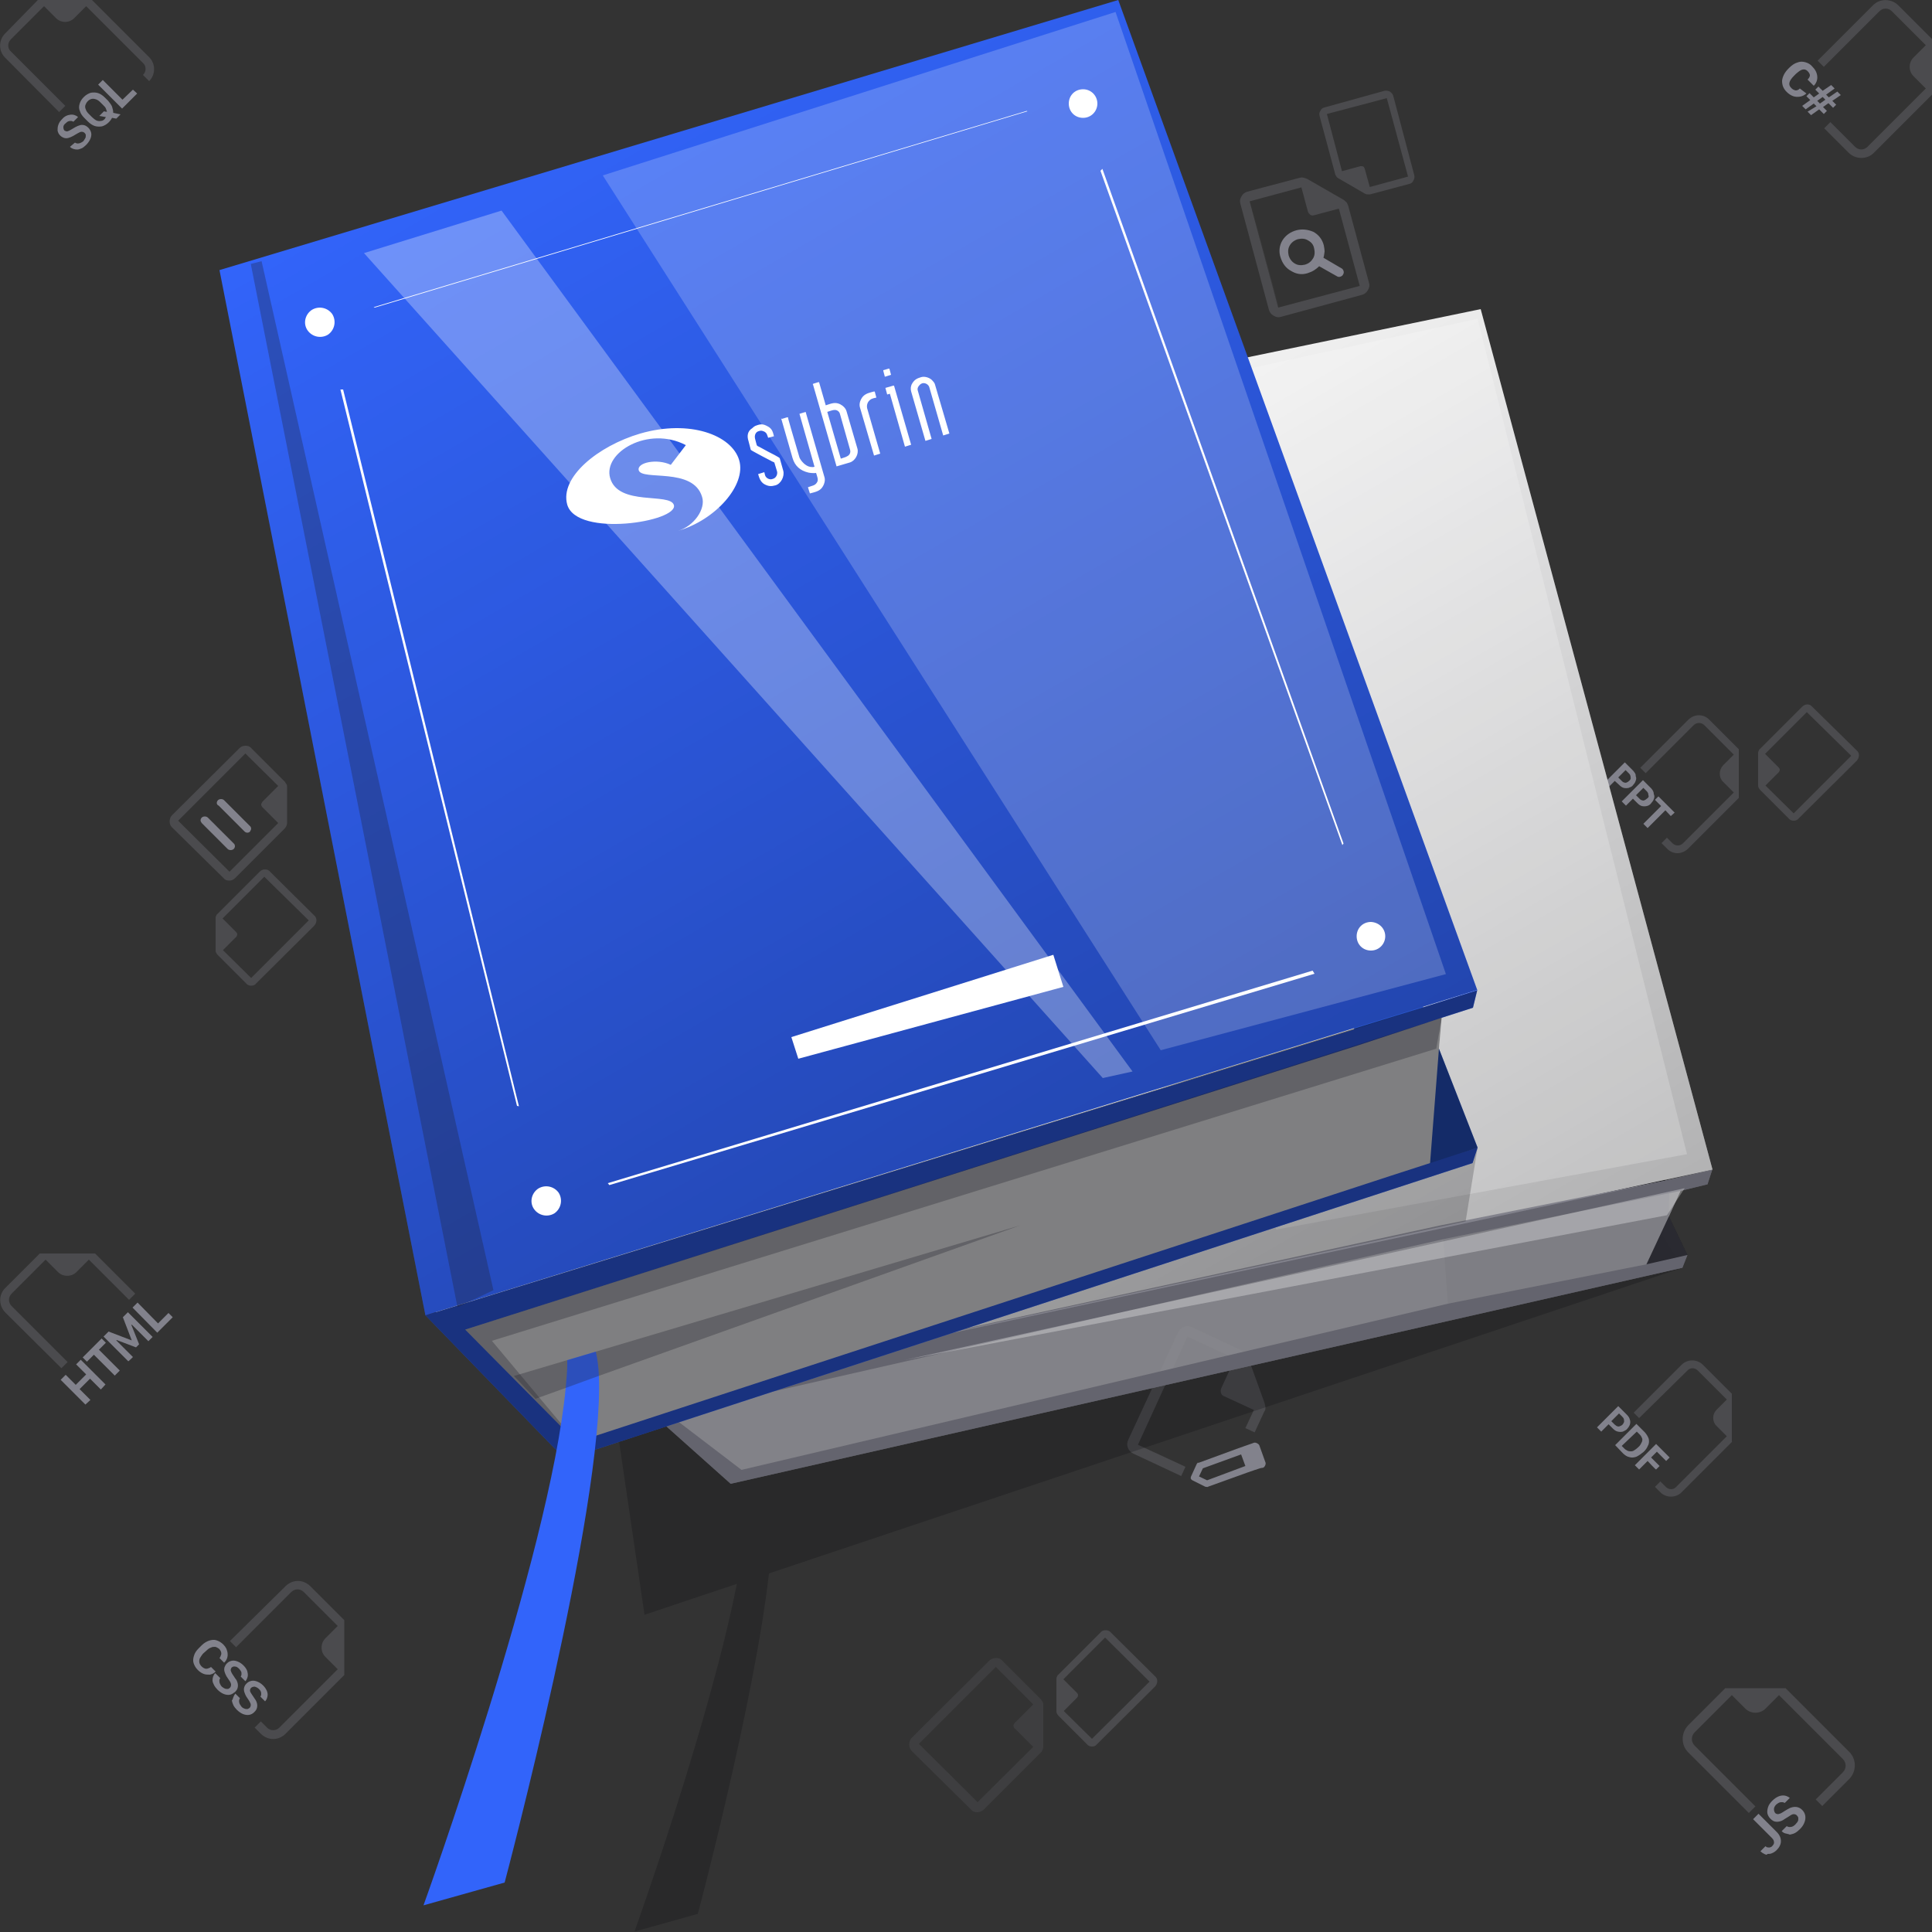 <?xml version="1.0" encoding="utf-8"?>
<!-- Generator: Adobe Illustrator 26.5.0, SVG Export Plug-In . SVG Version: 6.00 Build 0)  -->
<svg version="1.1" id="a" xmlns="http://www.w3.org/2000/svg" xmlns:xlink="http://www.w3.org/1999/xlink" x="0px" y="0px"
	 viewBox="0 0 500 500" style="enable-background:new 0 0 500 500;" xml:space="preserve">
<rect x="0" y="0" width="500" height="500" fill="#333333" stroke="none"/>
<style type="text/css">
	.st0{fill:#82828C;enable-background:new    ;}
	.st1{opacity:0.3;fill-rule:evenodd;clip-rule:evenodd;fill:#82828C;enable-background:new    ;}
	.st2{fill:#82828C;}
	.st3{fill-rule:evenodd;clip-rule:evenodd;fill:#82828C;}
	.st4{opacity:0.3;fill:#82828C;enable-background:new    ;}
	.st5{opacity:0.15;fill:#82828C;enable-background:new    ;}
	.st6{opacity:0.2;fill:#000005;enable-background:new    ;}
	.st7{opacity:0.7;fill:#000005;enable-background:new    ;}
	.st8{opacity:0.7;fill:#FFFFFF;enable-background:new    ;}
	.st9{fill:#FFFFFF;}
	.st10{opacity:0.3;fill:url(#SVGID_1_);enable-background:new    ;}
	.st11{opacity:0.5;fill:#464650;enable-background:new    ;}
	.st12{opacity:0.2;fill:#1E1E28;enable-background:new    ;}
	.st13{opacity:0.3;fill:#FFFFFF;enable-background:new    ;}
	.st14{opacity:0.2;fill:#FFFFFF;enable-background:new    ;}
	.st15{fill:#2957CC;}
	.st16{fill:#3264FA;}
	.st17{opacity:0.3;fill:url(#SVGID_00000096051118735246687270000010899203266341370511_);enable-background:new    ;}
	.st18{opacity:0.5;fill:#000005;enable-background:new    ;}
	.st19{opacity:0.3;fill:#1E1E28;enable-background:new    ;}
</style>
<g id="Icons">
	<path class="st0" d="M52.2,213l6.7,6.7c0.2,0.2,0.5,0.3,0.8,0.3s0.6-0.1,0.8-0.3c0.2-0.2,0.3-0.5,0.3-0.7s-0.1-0.6-0.3-0.7
		l-6.7-6.7c-0.2-0.2-0.5-0.3-0.8-0.3s-0.6,0.1-0.8,0.3s-0.3,0.5-0.3,0.7S52,212.7,52.2,213z M56.6,208.5l6.7,6.7
		c0.2,0.2,0.5,0.3,0.7,0.3c0.2,0,0.6-0.1,0.7-0.3s0.3-0.5,0.3-0.7c0-0.2-0.1-0.6-0.3-0.7l-6.7-6.7c-0.2-0.2-0.5-0.3-0.8-0.3
		s-0.6,0.1-0.8,0.3c-0.2,0.2-0.3,0.5-0.3,0.7C56.1,208.1,56.3,208.4,56.6,208.5z"/>
	<path class="st1" d="M500,24.5l-15.1,15.1c-1.7,1.7-4.6,1.7-6.4,0l-6.4-6.4l1.6-1.6l6.4,6.4c0.9,0.9,2.3,0.9,3.2,0l15.1-15.1
		l-3.2-3.2c-1.3-1.3-1.3-3.5,0-4.8l3.2-3.2l-8.8-8.8c-0.9-0.9-2.3-0.9-3.2,0L472,17.3l-1.6-1.6l14.4-14.4c1.7-1.7,4.6-1.7,6.4,0
		l8.8,8.8V24.5z"/>
	<g>
		<path class="st2" d="M467.5,24.2c-0.5,0.4-1,0.7-1.6,0.8c-0.6,0.1-1.2,0.1-1.8-0.1s-1.2-0.6-1.7-1.1c-0.9-0.9-1.2-1.8-1.2-2.9
			c0.1-1,0.6-2.1,1.6-3.1l0.3-0.3c0.6-0.6,1.3-1.1,2-1.3c0.7-0.3,1.4-0.3,2.1-0.1c0.7,0.2,1.3,0.5,1.8,1.1c0.8,0.8,1.2,1.6,1.3,2.5
			c0.1,0.9-0.2,1.8-0.9,2.5l-1.6-1.6c0.4-0.4,0.6-0.8,0.6-1.1s-0.2-0.7-0.6-1.1c-0.4-0.4-0.8-0.5-1.3-0.4s-1,0.5-1.7,1.1l-0.5,0.5
			c-0.7,0.7-1.1,1.3-1.2,1.8s0,0.9,0.5,1.4c0.4,0.4,0.7,0.5,1.1,0.6c0.4,0,0.7-0.1,1.1-0.5L467.5,24.2L467.5,24.2z"/>
		<path class="st2" d="M470.1,27.5l-0.7-0.7l-2.1,1.5l-0.9-0.9l2.1-1.5l-1-1l0.8-0.8l1.1,1.1l1.4-1l-1-1l0.8-0.8l1.1,1.1l2.2-1.5
			l0.9,0.9l-2.2,1.6l0.7,0.7l2.2-1.5l0.9,0.9l-2.2,1.5l1,1l-0.8,0.8l-1.2-1.2l-1.4,1l1,1l-0.8,0.8l-1.2-1.2l-2.1,1.5l-0.9-0.9
			L470.1,27.5z M470.3,26.1l0.7,0.7l1.4-1l-0.7-0.7L470.3,26.1z"/>
	</g>
	<path class="st3" d="M421,366.1l-2.2-2.2l-5.5,5.5l1.1,1.1l1.9-1.9l1.1,1.1c0.4,0.4,0.8,0.7,1.3,0.8c0.4,0.1,0.9,0.1,1.3,0
		c0.4-0.2,0.9-0.4,1.1-0.7c0.3-0.3,0.6-0.8,0.7-1.1s0.2-0.9,0-1.3C421.7,366.9,421.4,366.5,421,366.1z M419.9,368.7
		c-0.2,0.2-0.4,0.3-0.7,0.4c-0.2,0.1-0.4,0.1-0.7,0s-0.4-0.3-0.6-0.4l-0.9-0.9l2-2l0.9,0.9c0.3,0.3,0.4,0.6,0.4,0.9
		C420.4,368,420.2,368.3,419.9,368.7L419.9,368.7z M423.5,368.5L418,374l2,2.1c0.5,0.5,1.1,0.9,1.7,1c0.6,0.2,1.2,0.1,1.8-0.1
		c0.6-0.3,1.2-0.7,1.8-1.2s1-1.2,1.2-1.7c0.3-0.5,0.3-1.2,0.2-1.7c-0.2-0.6-0.5-1.1-1-1.7L423.5,368.5L423.5,368.5z M423.6,370.5
		l0.8,0.8c0.3,0.3,0.5,0.7,0.6,1s0,0.8-0.2,1.1c-0.2,0.4-0.4,0.8-0.9,1.2c-0.3,0.3-0.6,0.5-0.9,0.7c-0.3,0.2-0.5,0.3-0.9,0.3
		c-0.3,0-0.5,0-0.8-0.1c-0.3-0.2-0.6-0.3-0.8-0.5l-0.8-0.8L423.6,370.5L423.6,370.5z M426.4,378.1l-2.2,2.2l-1.1-1.1l5.5-5.5
		l3.5,3.5l-0.9,0.9l-2.4-2.4l-1.5,1.5l2.2,2.2l-0.9,0.9C428.5,380.4,426.4,378.1,426.4,378.1z"/>
	<path class="st3" d="M55.7,433c-0.5,0.5-0.7,1.2-0.7,1.9c0,0.4,0.2,0.8,0.4,1.2c0.2,0.4,0.5,0.8,0.9,1.2c0.5,0.5,1.1,0.9,1.6,1.1
		s1.1,0.3,1.6,0.2s0.9-0.4,1.3-0.7c0.4-0.4,0.6-0.7,0.7-1.1c0.1-0.4,0.1-0.8,0-1.2s-0.3-0.9-0.6-1.2l-0.8-1.2
		c-0.2-0.3-0.3-0.6-0.4-0.9c0-0.3,0.1-0.5,0.2-0.7c0.2-0.2,0.6-0.4,0.9-0.3c0.4,0,0.7,0.2,1.1,0.6c0.2,0.2,0.4,0.5,0.5,0.7
		s0.1,0.4,0.1,0.7c0,0.2-0.1,0.4-0.2,0.6l1.2,1.2c0.3-0.3,0.5-0.8,0.6-1.2c0.1-0.5,0-1-0.1-1.4c-0.2-0.6-0.6-1.1-1-1.5
		c-0.5-0.5-1-0.8-1.5-1s-1-0.3-1.5-0.2s-0.9,0.3-1.3,0.7c-0.3,0.3-0.5,0.7-0.6,1c-0.1,0.4-0.1,0.7,0,1.1c0.1,0.4,0.3,0.8,0.5,1.2
		l0.8,1.2c0.3,0.4,0.4,0.8,0.4,1c0,0.3-0.1,0.6-0.3,0.8c-0.2,0.2-0.4,0.3-0.6,0.3s-0.5,0-0.7-0.1c-0.3-0.1-0.5-0.3-0.8-0.5
		c-0.2-0.2-0.3-0.4-0.4-0.6c-0.1-0.2-0.2-0.4-0.2-0.6c-0.1-0.4,0-0.7,0.2-1C56.9,434.2,55.7,433,55.7,433L55.7,433z M53.4,427.2
		c0.4-0.4,0.8-0.7,1.2-0.8c0.3-0.2,0.7-0.2,1.1-0.2c0.4,0.1,0.7,0.3,1,0.5c0.2,0.2,0.4,0.5,0.5,0.8s0.1,0.6,0,0.8
		c-0.1,0.3-0.2,0.6-0.4,0.8l1.2,1.2l0.1-0.1c0.6-0.6,0.9-1.4,0.8-2.3c0-0.4-0.2-0.8-0.3-1.2c-0.2-0.4-0.5-0.8-0.8-1.1
		c-0.6-0.6-1.2-0.9-1.8-1.1s-1.3-0.1-1.9,0.1c-0.6,0.2-1.3,0.6-1.9,1.2l-0.8,0.8c-0.6,0.6-1,1.2-1.2,1.9c-0.2,0.6-0.3,1.3-0.1,1.9
		c0.2,0.6,0.5,1.2,1.1,1.8c0.5,0.5,1,0.8,1.5,1s1.1,0.2,1.6,0.2c0.5-0.1,1-0.3,1.4-0.7l0.1-0.1l-1.2-1.2c-0.2,0.2-0.5,0.3-0.8,0.4
		c-0.3,0.1-0.6,0.1-0.8,0c-0.3-0.1-0.6-0.3-0.8-0.5c-0.3-0.3-0.5-0.6-0.6-1c-0.1-0.4,0-0.8,0.1-1.1c0.2-0.4,0.5-0.8,0.8-1.2
		L53.4,427.2L53.4,427.2L53.4,427.2z M60.4,439.2c0.1-0.3,0.3-0.6,0.5-0.9l1.2,1.2c-0.2,0.3-0.3,0.7-0.2,1c0,0.2,0.1,0.4,0.2,0.6
		c0.1,0.2,0.3,0.4,0.4,0.6c0.3,0.3,0.5,0.4,0.8,0.5c0.2,0.1,0.5,0.1,0.7,0.1c0.2,0,0.4-0.2,0.6-0.3c0.2-0.2,0.3-0.5,0.3-0.8
		s-0.2-0.6-0.4-1l-0.8-1.2c-0.2-0.4-0.4-0.8-0.5-1.2s-0.1-0.8,0-1.1c0.1-0.4,0.3-0.7,0.6-1c0.4-0.4,0.8-0.6,1.3-0.7
		c0.5-0.1,1,0,1.5,0.2s1,0.5,1.5,1s0.8,1,1,1.5s0.2,1,0.1,1.4c-0.1,0.5-0.3,0.9-0.6,1.2l-1.2-1.2c0.1-0.2,0.2-0.4,0.2-0.6
		s0-0.5-0.1-0.7c-0.1-0.3-0.3-0.5-0.5-0.7c-0.3-0.3-0.7-0.5-1.1-0.6c-0.3,0-0.7,0.1-0.9,0.3c-0.2,0.2-0.3,0.4-0.3,0.7
		c0,0.3,0.2,0.6,0.4,0.9l0.8,1.2c0.3,0.4,0.5,0.8,0.6,1.2s0.1,0.8,0,1.2s-0.3,0.7-0.7,1.1c-0.4,0.4-0.8,0.6-1.3,0.7
		c-0.5,0.1-1.1,0-1.6-0.2s-1.1-0.6-1.6-1.1c-0.4-0.4-0.7-0.8-0.9-1.2c-0.2-0.4-0.3-0.8-0.4-1.2C60.2,439.9,60.3,439.5,60.4,439.2z"
		/>
	<path class="st2" d="M327.4,379.3c0.2-0.4,0.2-0.7,0-1.1l-1.4-3.9c-0.1-0.4-0.3-0.6-0.7-0.8s-0.7-0.2-1.1,0l-3.7,1.3l-10.1,3.7
		c-0.2,0.1-0.4,0.1-0.4,0c-0.1,0.1-0.2,0.3-0.3,0.4l-1.5,3.3c0,0.2-0.1,0.4,0,0.5c0.1,0.2,0.2,0.3,0.4,0.4l3.2,1.6
		c0.1,0.1,0.4,0.1,0.5,0.1c0.1,0.1,0.3,0,0.5-0.1l10-3.6c0,0,3.7-1.3,3.7-1.2C327,379.9,327.2,379.7,327.4,379.3z M312.4,383.1
		l-2.1-1l1-2.1l9.9-3.6l1.1,3L312.4,383.1z"/>
	<path class="st3" d="M422.7,199.5l-2.2-2.2l-5.5,5.5l1.1,1.1l1.8-1.8l1.1,1c0.4,0.4,0.8,0.7,1.2,0.8c0.4,0.1,0.9,0.1,1.3,0
		c0.4-0.2,0.9-0.3,1.1-0.7c0.3-0.3,0.6-0.7,0.7-1.1c0.2-0.4,0.2-0.9,0-1.3C423.4,200.4,423.1,200,422.7,199.5L422.7,199.5z
		 M421.6,202.1c-0.2,0.2-0.4,0.3-0.6,0.4c-0.2,0.1-0.4,0.1-0.7,0c-0.3-0.1-0.4-0.2-0.6-0.4l-0.9-0.9l1.9-1.9l0.9,0.9
		c0.3,0.3,0.4,0.6,0.4,1C422.1,201.4,422,201.8,421.6,202.1L421.6,202.1z M427.4,204.1l-2.2-2.2l-5.5,5.5l1.1,1.1l1.8-1.8l1.1,1.1
		c0.4,0.4,0.8,0.7,1.2,0.8s0.9,0.1,1.3,0s0.8-0.3,1.1-0.7s0.6-0.7,0.7-1.1c0.2-0.4,0.2-0.9,0-1.3C428,205,427.8,204.6,427.4,204.1
		L427.4,204.1z M426.2,206.7c-0.2,0.2-0.4,0.3-0.6,0.4c-0.2,0.1-0.4,0.1-0.7,0c-0.3-0.1-0.4-0.2-0.6-0.4l-0.9-0.9l1.9-1.9l0.9,0.9
		c0.3,0.3,0.4,0.6,0.4,1C426.8,206.1,426.6,206.5,426.2,206.7L426.2,206.7z M431,209.7l-4.6,4.6l-1.1-1.1l4.6-4.6l-1.6-1.6l0.9-0.9
		l4.2,4.2l-1,0.9L431,209.7L431,209.7z"/>
	<path class="st4" d="M331.5,82c-0.7,0.2-1.2,0.1-1.9-0.3c-0.7-0.4-1-0.9-1.2-1.5L321,52.7c-0.2-0.7-0.1-1.2,0.3-1.9s0.9-1,1.5-1.2
		l13.6-3.6c0.3-0.1,0.7-0.1,1,0c0.3,0.1,0.7,0.2,0.9,0.3l9.4,5.4c0.3,0.2,0.5,0.4,0.7,0.6c0.3,0.2,0.3,0.6,0.5,0.9l5.4,20
		c0.2,0.7,0.1,1.2-0.3,1.9c-0.4,0.7-0.9,1-1.5,1.2L331.5,82L331.5,82z M338.5,54.8l-1.7-6.3l-13.4,3.6l7.4,27.5l21.1-5.6l-5.4-20
		l-6.4,1.7c-0.3,0.1-0.7,0.1-1-0.1C338.9,55.4,338.6,55.1,338.5,54.8L338.5,54.8z M323.5,52l2,7.6L323.5,52l7.4,27.5
		C330.8,79.5,323.5,52,323.5,52z"/>
	<path class="st1" d="M89.1,433.5l-15.2,15.2c-1.8,1.8-4.6,1.8-6.4,0l-1.6-1.6l1.6-1.6l1.6,1.6c0.9,0.9,2.3,0.9,3.2,0L87.4,432
		l-3.2-3.2c-1.3-1.3-1.3-3.5,0-4.8l3.2-3.2l-8.8-8.8c-0.9-0.9-2.3-0.9-3.2,0l-14.3,14.3l-1.6-1.6l14.4-14.2c1.8-1.8,4.6-1.8,6.4,0
		l8.8,8.8C89.1,419.2,89.1,433.5,89.1,433.5z"/>
	<path class="st3" d="M18.1,38c0.5,0.5,1.2,0.7,1.9,0.7c0.4,0,0.8-0.2,1.1-0.3s0.8-0.5,1.2-0.9c0.5-0.5,0.9-1.1,1.1-1.6
		s0.3-1,0.2-1.5c-0.1-0.5-0.4-1-0.7-1.3c-0.3-0.3-0.7-0.6-1.1-0.7s-0.8-0.1-1.1,0c-0.4,0.1-0.8,0.3-1.2,0.5l-1.2,0.7
		c-0.3,0.2-0.6,0.3-0.9,0.4c-0.3,0-0.5-0.1-0.7-0.2c-0.2-0.2-0.3-0.5-0.3-0.9s0.2-0.7,0.6-1c0.2-0.2,0.4-0.4,0.7-0.5
		c0.2-0.1,0.4-0.1,0.7-0.1c0.2,0,0.4,0.1,0.6,0.2l1.2-1.2c-0.3-0.3-0.8-0.5-1.2-0.6c-0.5-0.1-1,0-1.4,0.1c-0.6,0.2-1.1,0.5-1.5,1
		c-0.5,0.5-0.8,0.9-1,1.5c-0.2,0.5-0.2,1-0.2,1.5c0.1,0.5,0.3,0.9,0.7,1.3c0.3,0.3,0.7,0.5,1,0.6c0.4,0.1,0.7,0.1,1.1,0
		s0.8-0.3,1.2-0.5l1.2-0.7c0.4-0.2,0.7-0.4,1-0.4s0.6,0.1,0.8,0.3c0.2,0.2,0.3,0.4,0.3,0.6c0,0.2,0,0.5-0.1,0.7s-0.3,0.5-0.5,0.8
		c-0.2,0.2-0.4,0.3-0.6,0.4c-0.2,0.1-0.4,0.2-0.6,0.2c-0.3,0.1-0.7,0-1-0.2L18.1,38L18.1,38z M31.2,29.6l-1.9-0.4
		c0-0.5-0.1-1-0.3-1.6c-0.2-0.5-0.6-1-1-1.5l-0.8-0.8c-0.6-0.6-1.2-1-1.8-1.2c-0.6-0.2-1.3-0.2-1.9-0.1c-0.6,0.2-1.2,0.5-1.8,1.1
		s-0.9,1.1-1.1,1.8c-0.2,0.6-0.2,1.3,0.1,1.9c0.2,0.7,0.7,1.3,1.2,1.8l0.8,0.8c0.6,0.6,1.2,1,1.8,1.2c0.6,0.2,1.3,0.2,1.9,0.1
		c0.7-0.2,1.3-0.6,1.8-1.1c0.3-0.3,0.6-0.7,0.8-1.1l1.1,0.2L31.2,29.6L31.2,29.6L31.2,29.6z M23.8,30.3L23,29.5
		c-0.4-0.4-0.7-0.8-0.8-1.2c-0.2-0.4-0.2-0.8-0.1-1.1s0.3-0.7,0.6-1c0.3-0.3,0.6-0.5,1-0.6s0.8,0,1.1,0.1c0.4,0.1,0.8,0.4,1.2,0.8
		l0.8,0.8c0.3,0.3,0.5,0.5,0.6,0.8s0.2,0.5,0.3,0.8h-0.4l-0.4-0.1L25.7,30l1.7,0.3c-0.1,0.2-0.2,0.3-0.3,0.5c-0.3,0.3-0.6,0.5-1,0.5
		c-0.4,0.1-0.8,0-1.1-0.1C24.6,31,24.2,30.7,23.8,30.3L23.8,30.3z M31.7,25.8l2.7-2.6l1.1,1l-3.9,3.9l-6.2-6.2l1.2-1.2L31.7,25.8
		L31.7,25.8L31.7,25.8z"/>
	<path class="st1" d="M23.8,0l14.8,14.8c1.7,1.7,1.7,4.5,0,6.2L37,19.4c0.9-0.9,0.9-2.3,0-3.1L22.3,1.6l-3.1,3.1
		c-1.3,1.3-3.4,1.3-4.7,0l-3.1-3.1l-8.6,8.6c-0.9,0.9-0.9,2.3,0,3.1l14.1,14.1L15.3,29l-14-14.1c-1.7-1.7-1.7-4.5,0-6.2L9.8,0H23.8
		L23.8,0z"/>
	<path class="st3" d="M462.1,474.5c-0.4-0.1-0.7-0.3-1-0.6l1.3-1.3c0.3,0.2,0.7,0.3,1.1,0.2c0.2,0,0.4-0.1,0.6-0.2s0.4-0.3,0.6-0.5
		c0.3-0.3,0.5-0.6,0.6-0.8c0.1-0.2,0.1-0.5,0.1-0.8c0-0.2-0.2-0.5-0.4-0.7c-0.2-0.2-0.5-0.3-0.8-0.3c-0.3,0-0.7,0.2-1.1,0.5
		l-1.3,0.8c-0.4,0.3-0.8,0.5-1.3,0.6c-0.4,0.1-0.8,0.1-1.2,0s-0.8-0.4-1.1-0.7c-0.4-0.4-0.7-0.9-0.8-1.4s0-1.1,0.2-1.7
		c0.2-0.6,0.6-1.1,1.1-1.6s1.1-0.9,1.6-1.1s1.1-0.3,1.6-0.2c0.5,0.1,0.9,0.3,1.3,0.6l-1.3,1.3c-0.2-0.1-0.4-0.2-0.7-0.2
		c-0.3,0-0.5,0-0.7,0.1c-0.3,0.1-0.5,0.3-0.8,0.5c-0.4,0.4-0.6,0.8-0.6,1.2s0.1,0.7,0.3,1c0.2,0.2,0.5,0.3,0.8,0.3
		c0.4-0.1,0.7-0.2,1-0.4l1.3-0.8c0.5-0.3,0.9-0.5,1.4-0.6c0.4-0.1,0.9-0.1,1.3,0c0.4,0.1,0.8,0.3,1.2,0.7c0.4,0.4,0.7,0.9,0.8,1.5
		s0,1.2-0.2,1.7c-0.2,0.6-0.6,1.2-1.2,1.8c-0.4,0.4-0.9,0.8-1.3,1c-0.4,0.2-0.8,0.3-1.3,0.4C462.8,474.6,462.4,474.6,462.1,474.5
		L462.1,474.5z M456.6,479.8c-0.4-0.2-0.7-0.4-1-0.7l1.3-1.3c0.2,0.2,0.4,0.3,0.6,0.3c0.4,0.1,0.9,0,1.2-0.4c0.3-0.3,0.5-0.7,0.4-1
		c0-0.4-0.2-0.7-0.6-1.1l-4.8-4.8l1.4-1.4l4.7,4.7c0.8,0.8,1.1,1.6,1.1,2.4s-0.4,1.6-1.1,2.3c-0.3,0.3-0.7,0.6-1.2,0.8
		c-0.4,0.2-0.8,0.2-1.2,0.2C457.3,480.1,457,480,456.6,479.8L456.6,479.8z"/>
	<path class="st1" d="M462.1,436.9l16.5,16.5c1.9,1.9,1.9,5,0,7l-7,7l-1.7-1.7l7-7c1-1,1-2.5,0-3.5l-16.5-16.5l-3.5,3.5
		c-1.4,1.4-3.8,1.4-5.2,0l-3.5-3.5l-9.6,9.6c-1,1-1,2.5,0,3.5l15.7,15.7l-1.7,1.7l-15.7-15.7c-1.9-1.9-1.9-5,0-7l9.6-9.6H462.1
		L462.1,436.9z"/>
	<path class="st3" d="M20.9,351.9l6.4,6.4l-1.2,1.3l-2.8-2.8l-2.7,2.7l2.8,2.8l-1.3,1.2l-6.4-6.4l1.3-1.3l2.6,2.6l2.7-2.7l-2.6-2.6
		L20.9,351.9L20.9,351.9z M25.6,349.3l5.4,5.4l-1.3,1.3l-5.4-5.4l-1.8,1.8l-1.1-1.1l4.9-4.9l1.1,1.1L25.6,349.3z M34.4,351.2
		l-4.3-4.3l0.1-0.1l5,1.9l0.8-0.8l-2-5l0.1-0.1l4.3,4.3l1.1-1.1l-6.4-6.4l-1.3,1.3l2.3,6l0,0l-6-2.3l-1.3,1.3l6.4,6.4
		C33.3,352.3,34.4,351.2,34.4,351.2z M40.9,342.5l2.7-2.7l1.1,1.1l-4,4l-6.4-6.5l1.3-1.3L40.9,342.5L40.9,342.5z"/>
	<path class="st1" d="M24.6,324.4L35,334.8l-1.6,1.6L23,326l-3.2,3.2c-1.3,1.3-3.5,1.3-4.8,0l-3.2-3.2L3,334.8
		c-0.9,0.9-0.9,2.3,0,3.2l14.5,14.5l-1.6,1.6L1.4,339.7c-1.8-1.8-1.8-4.7,0-6.4l8.9-8.9H24.6z"/>
	<path class="st0" d="M335.5,59.6c-1.5,0.4-2.8,1.3-3.6,2.6c-0.8,1.3-1,2.9-0.5,4.4c0.5,1.6,1.4,2.8,2.7,3.5
		c1.3,0.8,2.7,1.1,4.3,0.6c0.6-0.2,1.1-0.4,1.6-0.7c0.5-0.3,1-0.7,1.4-1.1l4.6,2.6c0.3,0.2,0.6,0.2,0.9,0.1c0.3-0.1,0.6-0.3,0.7-0.6
		c0.2-0.3,0.2-0.6,0.1-0.9c-0.1-0.3-0.3-0.6-0.6-0.7l-4.6-2.7c0.2-0.5,0.2-1.1,0.3-1.6c0-0.5-0.1-1-0.2-1.6
		c-0.4-1.6-1.4-2.8-2.7-3.5C338.5,59.4,337,59.2,335.5,59.6z M340.1,64.3c0.2,0.9,0.2,1.8-0.3,2.6s-1.1,1.3-2.1,1.6
		c-0.9,0.2-1.8,0.2-2.6-0.3c-0.7-0.4-1.3-1.1-1.6-2.1c-0.2-0.9-0.2-1.8,0.3-2.6c0.4-0.7,1.1-1.3,2.1-1.6c0.9-0.2,1.8-0.2,2.6,0.3
		C339.4,62.7,339.9,63.3,340.1,64.3z"/>
	<path class="st1" d="M448.3,373.1l-13.1,13.1c-1.5,1.5-4,1.5-5.5,0l-1.4-1.4l1.4-1.4l1.4,1.4c0.8,0.8,2,0.8,2.7,0l13.1-13.1
		l-2.7-2.7c-1.1-1.1-1.1-3,0-4.1l2.7-2.7l-7.5-7.5c-0.8-0.8-2-0.8-2.7,0L424.2,367l-1.4-1.4l12.4-12.4c1.5-1.5,4-1.5,5.5,0l7.5,7.5
		V373.1L448.3,373.1z"/>
	<path class="st4" d="M293.3,376.2c-0.6-0.3-1.2-0.9-1.4-1.5c-0.3-0.8-0.2-1.4,0.1-2.1l12.9-27.8c0.3-0.6,0.8-1.1,1.5-1.4
		c0.8-0.3,1.4-0.2,2.1,0.1l12.8,6c0.4,0.2,0.6,0.4,0.9,0.6c0.3,0.2,0.5,0.6,0.7,0.9l4.4,12.2c0.1,0.3,0.1,0.7,0.2,1
		c0,0.3,0,0.8-0.3,1.1l-2.5,5.4l-2.4-1.1l2.2-4.7l-7.8-3.6c-0.4-0.2-0.6-0.4-0.7-0.8c-0.1-0.4-0.1-0.7,0-1.1l3.6-7.8l-12.3-5.7
		l-12.8,28l12.3,5.7l-1.1,2.4C305.5,381.9,293.3,376.2,293.3,376.2z"/>
	<path class="st4" d="M60.9,227.2l12.7-12.7c0.2-0.2,0.4-0.5,0.5-0.7c0.1-0.2,0.2-0.6,0.2-0.8v-9.3c0-0.2,0-0.6-0.2-0.8
		c-0.2-0.2-0.3-0.6-0.5-0.7l-8.6-8.6c-0.4-0.5-0.9-0.6-1.5-0.6c-0.6,0-1.1,0.2-1.5,0.6l-17.5,17.4c-0.4,0.4-0.6,1-0.6,1.6
		s0.2,1.1,0.6,1.5l13.4,13.2c0.4,0.5,0.9,0.6,1.5,0.6S60.5,227.6,60.9,227.2z M46.1,212.4L63.5,195l8.5,8.4l-4,4
		c-0.2,0.2-0.4,0.6-0.4,0.8s0.1,0.5,0.3,0.7l4.1,4.1l-12.6,12.6L46.1,212.4z"/>
	<path class="st4" d="M284.8,422.5l-10.9,10.9c-0.2,0.1-0.3,0.4-0.4,0.6c-0.1,0.2-0.1,0.5-0.1,0.7v8c0,0.2,0,0.5,0.1,0.7
		c0.1,0.2,0.3,0.5,0.4,0.6l7.4,7.4c0.3,0.4,0.8,0.6,1.3,0.6c0.6,0,1-0.2,1.3-0.6l15-14.9c0.3-0.3,0.6-0.9,0.6-1.4
		c0-0.5-0.2-1-0.6-1.3l-11.4-11.3c-0.3-0.4-0.8-0.6-1.3-0.6C285.5,421.9,285.1,422.1,284.8,422.5z M297.5,435.2L282.6,450l-7.3-7.2
		l3.4-3.4c0.2-0.2,0.3-0.5,0.3-0.7s-0.1-0.4-0.3-0.6l-3.5-3.5l10.8-10.8L297.5,435.2z"/>
	<path class="st5" d="M254.7,468.2l14.5-14.5c0.3-0.2,0.5-0.6,0.6-0.8c0.1-0.3,0.2-0.6,0.2-0.9v-10.7c0-0.3,0-0.6-0.2-0.9
		c-0.2-0.3-0.4-0.6-0.6-0.8l-9.8-9.8c-0.5-0.6-1-0.7-1.7-0.7s-1.3,0.3-1.7,0.7l-20,19.9c-0.5,0.5-0.7,1.2-0.7,1.8
		c0,0.6,0.3,1.3,0.7,1.7l15.3,15.1c0.5,0.6,1,0.7,1.7,0.7S254.3,468.6,254.7,468.2z M237.8,451.3l19.9-19.9l9.7,9.7l-4.6,4.6
		c-0.3,0.3-0.5,0.6-0.5,0.9s0.1,0.6,0.4,0.8l4.7,4.7L253,466.4L237.8,451.3z"/>
	<path class="st4" d="M67.2,225.6l-10.9,10.9c-0.2,0.1-0.3,0.4-0.4,0.6c-0.1,0.2-0.1,0.5-0.1,0.7v8c0,0.2,0,0.5,0.1,0.7
		c0.1,0.2,0.3,0.5,0.4,0.6l7.4,7.4c0.3,0.4,0.8,0.6,1.3,0.6c0.6,0,1-0.2,1.3-0.6l15-14.9c0.3-0.3,0.6-0.9,0.6-1.4s-0.2-1-0.6-1.3
		l-11.4-11.3c-0.3-0.4-0.8-0.6-1.3-0.6C68,225,67.6,225.2,67.2,225.6z M79.9,238.2L65,253.1l-7.3-7.2l3.4-3.4
		c0.2-0.2,0.3-0.5,0.3-0.7s-0.1-0.4-0.3-0.6l-3.5-3.5l10.8-10.8L79.9,238.2z"/>
	<path class="st4" d="M466.4,182.9l-10.9,10.9c-0.2,0.1-0.3,0.4-0.4,0.6c-0.1,0.2-0.1,0.5-0.1,0.7v8c0,0.2,0,0.5,0.1,0.7
		c0.1,0.2,0.3,0.5,0.4,0.6l7.4,7.4c0.3,0.4,0.8,0.6,1.3,0.6s1-0.2,1.3-0.6l15-14.9c0.3-0.3,0.6-0.9,0.6-1.4s-0.2-1-0.6-1.3
		L469,182.9c-0.3-0.4-0.8-0.6-1.3-0.6S466.7,182.6,466.4,182.9z M479.1,195.6l-14.9,14.9l-7.3-7.2l3.4-3.4c0.2-0.2,0.3-0.5,0.3-0.7
		s-0.1-0.4-0.3-0.6l-3.5-3.5l10.8-10.8L479.1,195.6z"/>
	<path class="st4" d="M341.5,30l4,14.9c0,0.2,0.2,0.5,0.3,0.7c0.1,0.2,0.3,0.4,0.5,0.5l6.9,4c0.2,0.1,0.4,0.2,0.7,0.2
		c0.2,0,0.6,0,0.7,0l10.1-2.7c0.5-0.1,0.9-0.4,1.1-0.9c0.3-0.5,0.3-0.9,0.2-1.4l-5.4-20.4c-0.1-0.5-0.5-0.9-0.9-1.2
		c-0.4-0.2-0.9-0.3-1.4-0.2l-15.5,4.3c-0.5,0.1-0.9,0.4-1.1,0.9C341.4,29.1,341.4,29.6,341.5,30z M358.9,25.4l5.5,20.3l-9.9,2.7
		l-1.3-4.7c-0.1-0.3-0.2-0.5-0.4-0.6c-0.2-0.1-0.4-0.1-0.7-0.1l-4.8,1.3l-3.9-14.8L358.9,25.4z"/>
	<path class="st1" d="M450,206.5l-13.1,13.1c-1.6,1.6-4,1.6-5.5,0l-1.4-1.4l1.4-1.4l1.4,1.4c0.8,0.8,2,0.8,2.8,0l13.1-13.1l-2.8-2.8
		c-1.1-1.1-1.1-3,0-4.2l2.8-2.8l-7.6-7.6c-0.8-0.8-2-0.8-2.8,0l-12.4,12.4l-1.4-1.4l12.4-12.4c1.6-1.6,4-1.6,5.5,0l7.6,7.6V206.5
		L450,206.5z"/>
</g>
<g id="Books">
	<path class="st6" d="M435.4,328.1L199,407.2c-3.7,32.9-18.4,88.1-18.4,88.1l-16.4,4.6c0,0,19.3-53.6,26.5-90l-23.9,8l-29.5-201.1
		l235.5,9.1L435.4,328.1L435.4,328.1z"/>
	<g>
		<polygon class="st7" points="436.7,324.8 426,327.5 374.8,337.9 374.7,337.4 373.5,320.7 373,318 372.9,317.1 393.6,177.3 
			431,305.5 431.1,305.5 431.4,306.7 432,308.8 431.9,314.8 		"/>
		<polygon class="st8" points="435.2,305.9 434.9,308.2 431.9,314.8 426.1,327.2 426,327.5 425.9,328.6 189.2,382 167.2,361.8 
			165,358.3 373,318 431.4,306.7 		"/>
		<polygon class="st9" points="164.9,362.4 139.4,130.4 383.2,80 443.2,302.7 		"/>
		
			<linearGradient id="SVGID_1_" gradientUnits="userSpaceOnUse" x1="201.071" y1="290.795" x2="351.627" y2="551.569" gradientTransform="matrix(1 0 0 1 0 -196)">
			<stop  offset="0" style="stop-color:#000005;stop-opacity:0"/>
			<stop  offset="1" style="stop-color:#000005"/>
		</linearGradient>
		<polygon class="st10" points="164.9,362.4 139.4,130.4 383.2,80 443.2,302.7 		"/>
		<polygon class="st2" points="443.2,302.7 443.1,302.8 441.9,306.5 434.9,308.2 432,308.8 373.5,320.7 173.3,366.2 191.9,380.4 
			374.7,337.4 426.1,327.2 436.7,324.8 435.4,328.1 189.1,384 164.9,362.4 167.2,361.8 372.9,317.1 431,305.5 		"/>
		<polygon class="st11" points="443.1,302.8 441.9,306.5 434.9,308.2 431.9,314.8 436.7,324.8 435.4,328.1 189.1,384 164.9,362.4 
			431.1,305.5 		"/>
		<polygon class="st12" points="146.3,129.7 172.1,361.2 180.2,358.1 148.7,129.2 		"/>
		<polygon class="st13" points="431.4,314.5 234,352 436,307.5 		"/>
		<polygon class="st12" points="226,244.5 314.7,226.1 314.4,225 225.7,243.8 		"/>
		<polygon class="st12" points="205.3,146.1 294,127.7 293.7,126.6 205,145.4 		"/>
		<polygon class="st14" points="224.7,116.9 330.3,318.2 436.6,298.7 382.4,82.5 		"/>
	</g>
	<g>
		<polygon class="st6" points="382.4,297 379.3,316.1 183.9,358.2 		"/>
		<polygon class="st15" points="382.4,297 370.1,301.4 360.3,304.8 360.2,304.2 351.6,270.5 350.7,267.3 350.5,266.4 311.3,113.5 
			368.3,260.7 368.3,260.7 368.8,262 369.8,264.5 372.4,271.4 		"/>
		<polygon class="st9" points="373.3,260.7 373.1,263.4 372.4,271.4 370.1,301 370.1,301.4 370,302.6 146.2,375.3 112.8,339.6 
			109.9,335.6 350.7,267.3 368.8,262 		"/>
		<polygon class="st16" points="110.1,340.4 56.8,69.9 289.4,0 382.3,256.2 		"/>
		
			<linearGradient id="SVGID_00000176044095135744353460000002357857127993664432_" gradientUnits="userSpaceOnUse" x1="120.579" y1="229.076" x2="282.629" y2="509.747" gradientTransform="matrix(1 0 0 1 0 -196)">
			<stop  offset="0" style="stop-color:#000005;stop-opacity:0"/>
			<stop  offset="1" style="stop-color:#000005"/>
		</linearGradient>
		
			<polygon style="opacity:0.3;fill:url(#SVGID_00000176044095135744353460000002357857127993664432_);enable-background:new    ;" points="
			110.1,340.4 56.8,69.9 289.4,0 382.3,256.2 		"/>
		<polygon class="st16" points="382.3,256.2 382.3,256.3 381.2,260.8 373.1,263.4 369.8,264.5 351.6,270.5 120.4,344.1 149.2,373.2 
			360.2,304.2 370.1,301 382.4,297 381.1,301 146.3,377.7 110.1,340.4 112.8,339.6 350.5,266.4 368.3,260.7 		"/>
		<polygon class="st18" points="382.3,256.3 381.2,260.8 373.1,263.4 372.4,271.4 382.4,297 381.1,301 146.3,377.7 110.1,340.4 
			368.3,260.7 		"/>
		<polygon class="st19" points="64.9,68.3 118.4,338.3 127.7,333.9 67.7,67.6 		"/>
		<polygon class="st9" points="97,79.6 265.9,28.8 265.7,28.7 96.7,79.5 		"/>
		<polygon class="st9" points="157.7,306.7 340.2,252 339.7,251.2 157.3,306.2 		"/>
		<polygon class="st9" points="347.7,218.3 285.3,43.7 284.8,44.2 347.4,218.7 		"/>
		<polygon class="st9" points="206.6,274 275.2,255.4 272.6,247.1 204.8,268.4 		"/>
		<polygon class="st19" points="371.7,271.4 127.3,347 149.2,373.2 120.4,344.1 373.1,263.4 		"/>
		<path class="st16" d="M154.2,349.8c0.4,1.8,0.7,3.9,0.8,6.3c1.4,34.1-24.4,131.1-24.4,131.1l-21,5.9c0,0,32.7-90.6,36.8-133.9
			c0.2-2.2,0.4-4.2,0.4-6.2v-1L154.2,349.8L154.2,349.8z"/>
		<polygon class="st19" points="264.1,317.1 154.9,356.1 146.4,359.2 138.6,362 133,356.1 146.8,352 154.2,349.8 		"/>
		<path class="st9" d="M284,26.8c0,2-1.6,3.7-3.7,3.7s-3.7-1.6-3.7-3.7s1.6-3.7,3.7-3.7S284,24.8,284,26.8z"/>
		<path class="st9" d="M358.5,242.3c0,2-1.6,3.7-3.7,3.7s-3.7-1.6-3.7-3.7s1.6-3.7,3.7-3.7C356.9,238.7,358.5,240.3,358.5,242.3z"/>
		<polygon class="st9" points="133.8,286.2 88.1,100.8 88.8,100.8 134.3,286.3 		"/>
		<path class="st9" d="M79.6,85.5c1.2,1.7,3.5,2.2,5.3,1.1c1.7-1.2,2.2-3.5,1.1-5.3c-1.2-1.7-3.5-2.2-5.3-1.1
			C78.9,81.4,78.4,83.8,79.6,85.5z"/>
		<path class="st9" d="M138.2,312.9c1.2,1.7,3.5,2.2,5.3,1.1c1.7-1.2,2.2-3.5,1.1-5.3c-1.2-1.7-3.5-2.2-5.3-1.1
			C137.5,308.8,137,311.2,138.2,312.9z"/>
		<polygon class="st14" points="156,45.4 300.4,271.8 374.2,252.1 288.7,3.1 		"/>
		<polygon class="st13" points="293.1,277.3 129.8,54.5 94.2,65.5 285.4,279 		"/>
		<path id="d" class="st9" d="M218.5,118.4l-0.9,0.3l-3.5-12.1c0.9-0.3,1.8-0.7,2.5-0.4c0.4,0.2,0.7,0.5,0.8,1l2.6,9.2
			c0.2,0.7-0.1,1.4-0.8,1.7C219.1,118.2,218.8,118.3,218.5,118.4L218.5,118.4z M210.4,99.5l6.1,21.2l3.4-1c1.4-0.4,2.4-2.2,2-3.6
			l-2.8-9.6c-0.2-0.8-0.9-1.5-1.7-1.9c-1.3-0.6-2.2-0.2-3.7,0.3L212,99c0-0.1-0.1-0.1-0.2-0.1l-1.3,0.4
			C210.3,99.4,210.3,99.4,210.4,99.5L210.4,99.5L210.4,99.5z M202.2,108.4l2.9,10.1c0.6,2.1,2,3.3,4.1,3.8c0.4,0.1,1.5,0.2,2,0.1
			c0.3,1,0.7,1.8,0.2,2.5c-0.5,0.8-1.3,0.8-2.3,1.2l0.5,1.6c1.5-0.4,2.7-0.6,3.4-1.9c0.3-0.5,0.6-1.4,0.4-2.2l-4.9-17l-1.6,0.5
			l3.9,13.7c-0.7,0.2-1.5,0-2-0.3c-0.1-0.1-0.2-0.1-0.3-0.2c-0.2-0.1-0.4-0.3-0.6-0.5c-0.4-0.4-0.8-0.9-1-1.4c-0.9-3.2-2-6.7-2.9-10
			c-0.1-0.6,0.1-0.5-1.6,0C202.1,108.3,202.1,108.3,202.2,108.4L202.2,108.4L202.2,108.4z M235.8,101.3l3.7,12.8l1.6-0.5l-3.6-12.6
			c-0.1-0.3,0-0.7,0.2-1c0.4-0.6,1-1,1.7-0.8c0.4,0.1,0.9,0.4,1.1,1l3.6,12.5l1.6-0.5L242,99.6c-0.1-0.4-0.3-0.7-0.6-1
			c-0.6-0.8-2-1.3-3-1s-1.7,0.6-2.3,1.6C235.7,99.8,235.6,100.6,235.8,101.3 M193.7,114.1l0.6,2.3c0.1,0.2,2.7,1.5,3,1.7l2.3,1.2
			c0.1,0.1,0.7,0.3,0.8,0.4l0.7,2.3c0.2,0.8-0.3,1.7-1,1.9l-0.3,0.1c-0.7,0.2-1.6-0.3-1.8-1l-0.2-0.8l-1.6,0.5c0.3,1,0.6,2,1.6,2.6
			c1.1,0.6,1.8,0.6,2.9,0.3c1.4-0.4,2.4-2.3,2-3.8l-0.9-3.2c0-0.2-2.6-1.5-3-1.7l-2.2-1.2c-1-0.5-0.6-0.1-1.2-2.2
			c-0.2-0.9,0.2-1.7,0.9-1.9c0.6-0.2,0.8-0.2,1.5,0.1c0.7,0.4,0.7,0.8,1,1.6l1.5-0.4c-0.3-1.2-0.5-2-1.7-2.6
			c-1.1-0.6-1.7-0.6-2.8-0.2c-0.4,0.1-0.8,0.4-1.1,0.7C193.4,111.6,193.3,112.9,193.7,114.1L193.7,114.1L193.7,114.1L193.7,114.1z
			 M222.6,105.6l3.6,12.3l1.6-0.5l-3.4-11.8c-0.1-0.6,0-1.1,0.3-1.6c0.6-0.8,1.1-0.9,2.1-1.1l-0.4-1.5c-0.1-0.2-0.4,0-0.9,0.1
			c-1.2,0.3-1.9,0.7-2.4,1.4C222.5,103.8,222.3,104.7,222.6,105.6L222.6,105.6L222.6,105.6z M229.2,100.6l0.4,1.5l0.7-0.2l3.9,13.7
			l1.6-0.5l-4.4-15.2c0-0.1-0.1-0.1-0.2-0.1l-2.1,0.6C229.2,100.5,229.2,100.5,229.2,100.6L229.2,100.6L229.2,100.6z M228.6,96
			l0.4,1.5l1.6-0.5l-0.4-1.5c0-0.1-0.1-0.1-0.2-0.1l-1.4,0.4C228.6,95.8,228.6,95.9,228.6,96L228.6,96L228.6,96z M175.4,137.4
			c9.8-2.8,17.8-11.9,15.9-18.3c-1.9-6.5-12.8-10.6-25.6-6.9c-10.9,3.2-20.9,11.3-18.9,18.4c2.5,8.6,28.8,4.4,27.6,0.1
			c-1-3.3-14.4,0.4-16.5-7c-1.9-6.6,9.9-13.6,19.6-8.5c-1.7,2.2-2.9,3.8-3.9,5.1c-3.6-1.7-8.8-0.6-8.3,1.4
			c0.8,2.8,14.1-0.9,16.4,6.9C182.7,131.7,179.6,136.2,175.4,137.4L175.4,137.4L175.4,137.4L175.4,137.4z"/>
	</g>
</g>
</svg>
